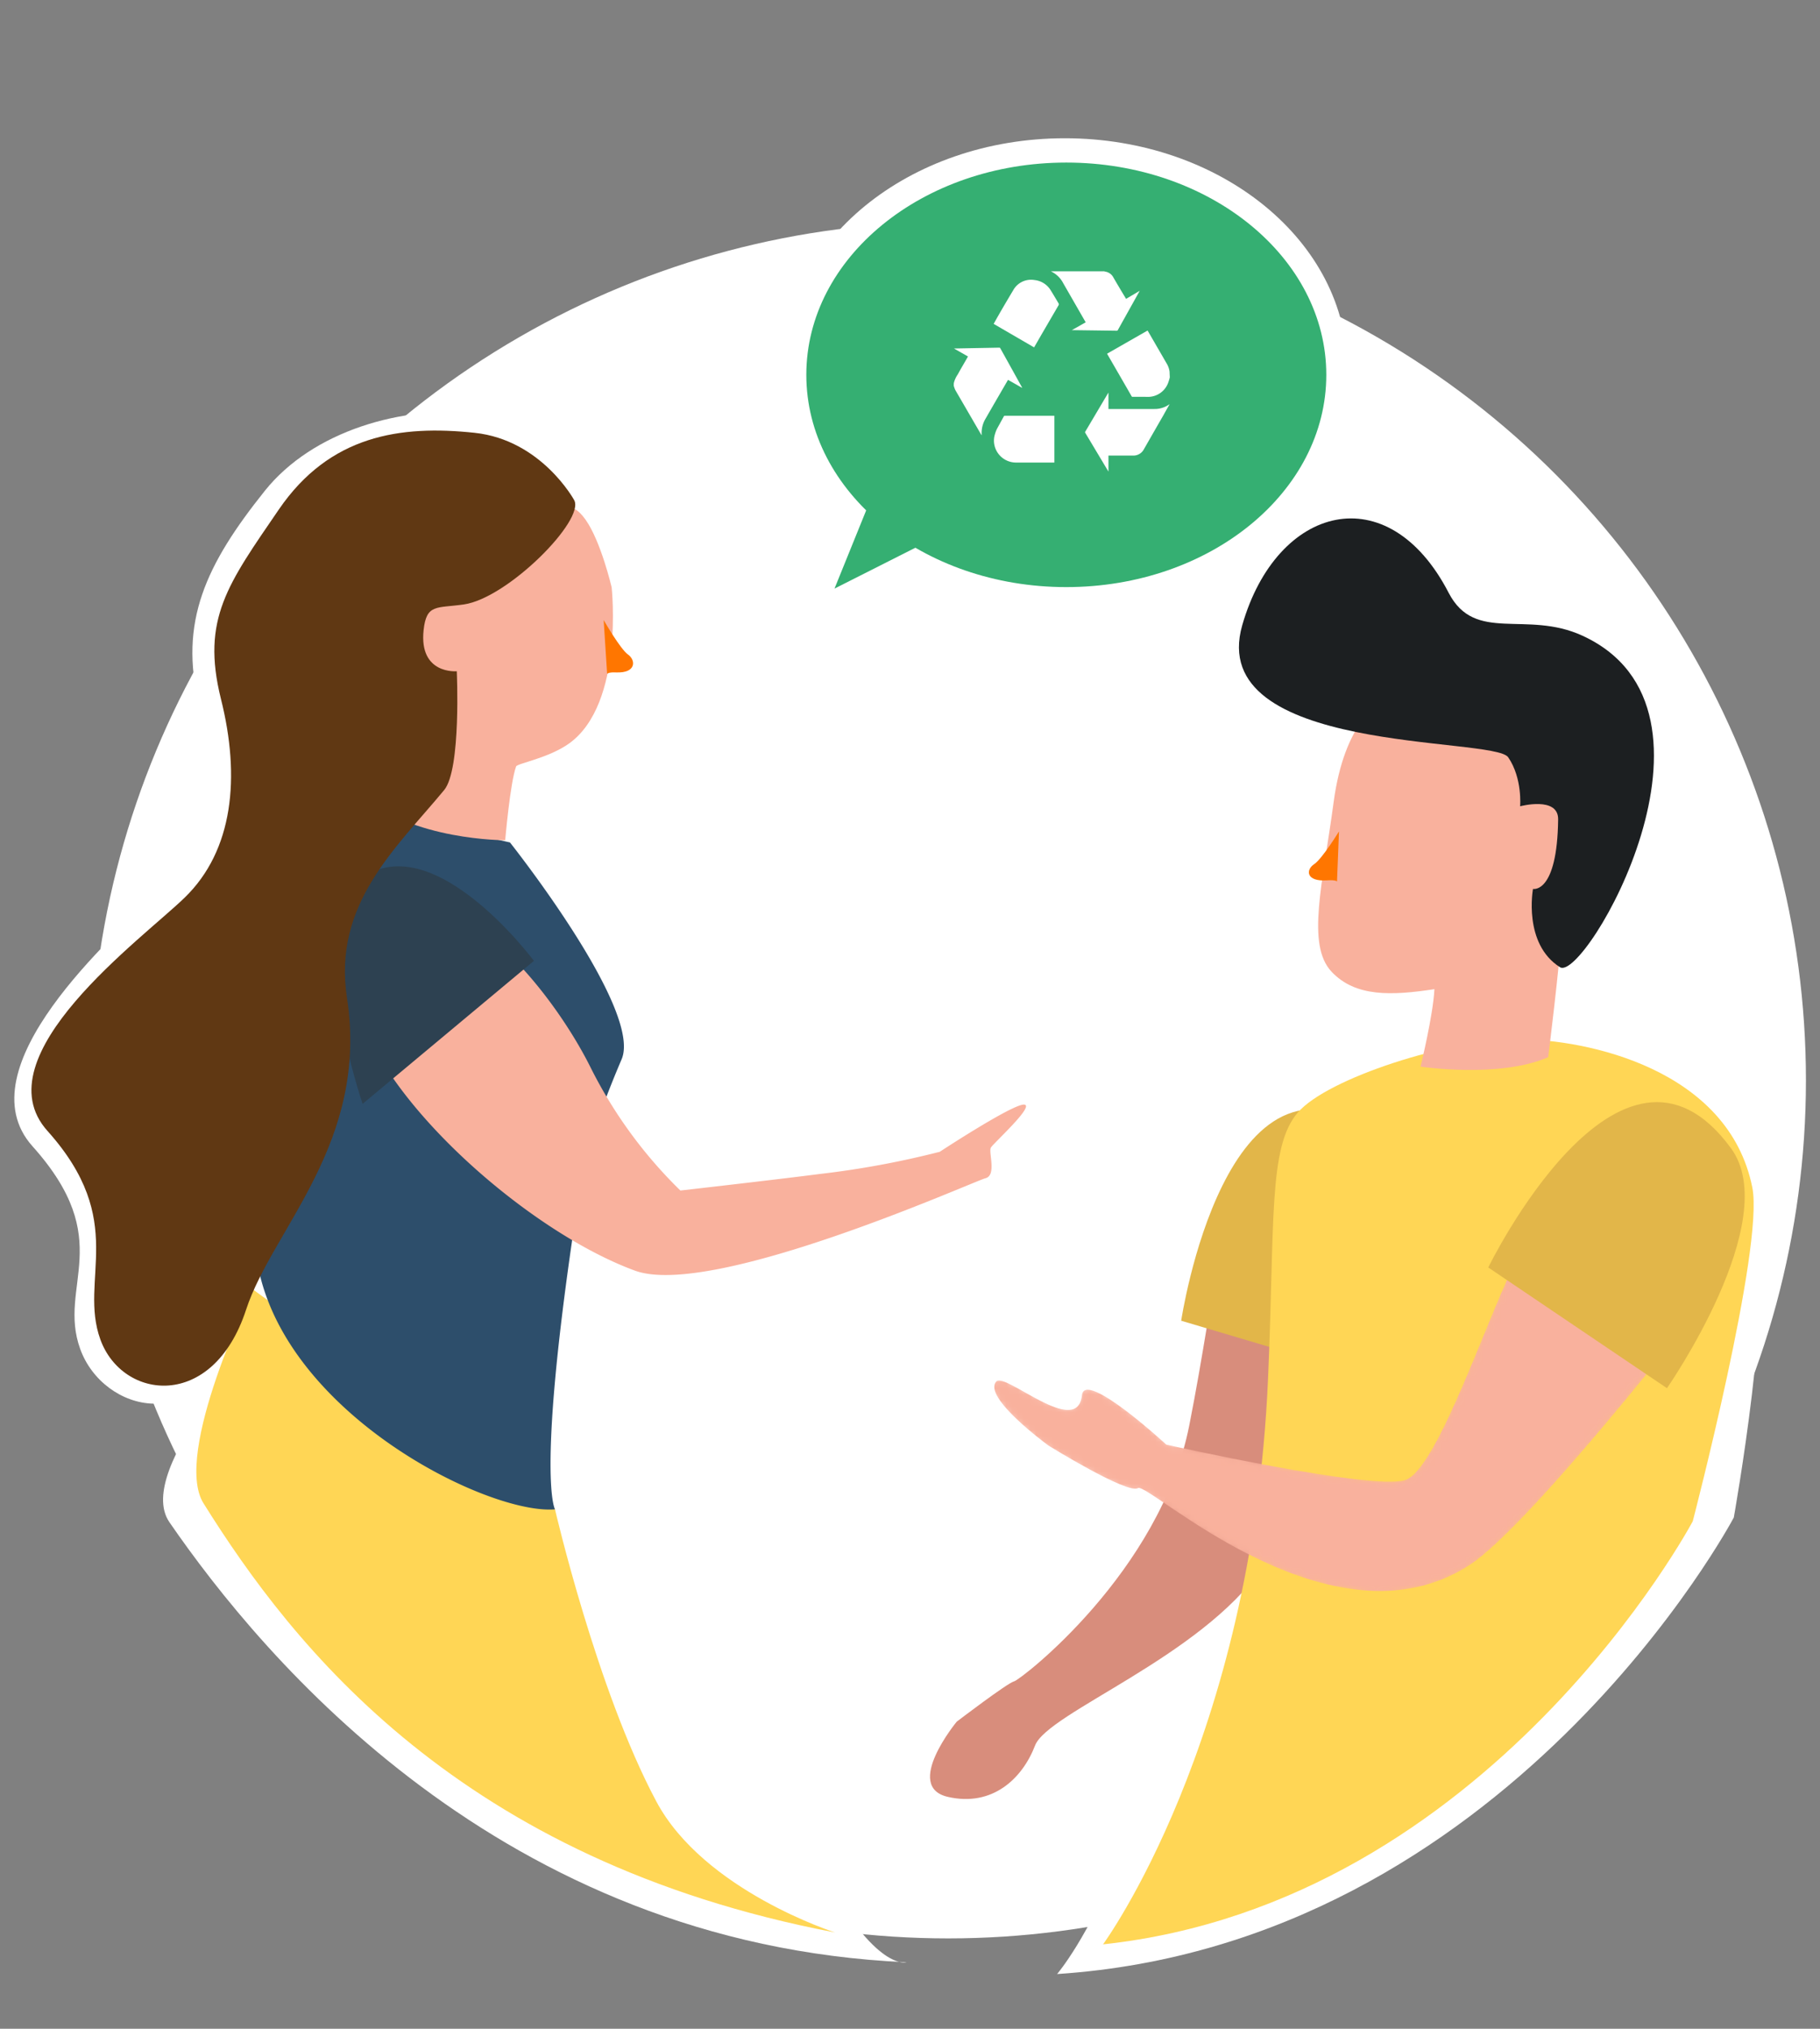 <svg id="Layer_1" data-name="Layer 1" xmlns="http://www.w3.org/2000/svg" xmlns:xlink="http://www.w3.org/1999/xlink" viewBox="0 0 305.53 340.44"><rect x="0" y="0" width="305.53" height="340.44" fill="#808080" stroke="none"/><defs><style>.cls-1,.cls-2,.cls-9{fill:#fff;}.cls-1{stroke:#ae4b2e;stroke-miterlimit:10;}.cls-3{fill:#35af72;}.cls-4{fill:#d88d7c;}.cls-5{fill:#e2b649;}.cls-6{fill:#ffd655;}.cls-7{mask:url(#mask);}.cls-8{fill:#f9b19d;}.cls-9{fill-rule:evenodd;}.cls-10{fill:#2d4e6b;}.cls-11{fill:#2d4151;}.cls-12{fill:#1c1f21;}.cls-13{fill:#ff7600;}.cls-14{fill:#603813;}</style><mask id="mask" x="166.45" y="189.48" width="125.7" height="78.02" maskUnits="userSpaceOnUse"><path class="cls-1" d="M273.52,190c12.42-.89,24.33,12.49,14.49,25.87-3.8,5.17-31.39,40.29-41.28,46.73-23.26,15.15-54-14-55.7-12.89s-15-7.12-15-7.12-11.2-8.14-8.77-10.77c1.48-1.6,13.6,9.56,14.37,2.31.46-4.37,14.16,8.29,14.16,8.29s34.5,7.73,40.09,5.95,14.37-29.17,19-37.44S261.1,190.92,273.52,190Z"/></mask></defs><title>Artboard 1 copy 2</title><path class="cls-2" d="M294.49,206.65c3.51,9.15-3.43,48-3.43,48s-37.89,71.65-113.6,76.61c0,0,21.67-25.22,19.32-82.68-1-25.05-3.67-36.78,2.08-42.87s31.33-14.87,46-16.36S287.51,188.45,294.49,206.65Z"/><g id="BrmNd2.tif"><circle class="cls-2" cx="159.17" cy="181.28" r="144"/></g><path class="cls-2" d="M226.17,61.89c0,21.37-21.23,38.69-47.41,38.69s-47.4-17.32-47.4-38.69,21.22-38.69,47.4-38.69S226.17,40.53,226.17,61.89Z"/><polygon class="cls-2" points="146.69 75.71 136.49 100.85 157.69 90.15 146.69 75.71"/><path class="cls-3" d="M222.65,62.9c0,19.68-19.54,35.62-43.65,35.62S135.36,82.58,135.36,62.9,154.9,27.28,179,27.28,222.65,43.23,222.65,62.9Z"/><polygon class="cls-3" points="149.47 75.62 140.09 98.77 159.6 88.92 149.47 75.62"/><path class="cls-4" d="M212.7,194.13c-7.94,5.17-8.19,20.49-13.06,45.1s-28.25,42.63-29.39,42.91-9.64,6.77-9.64,6.77-9,10.89-1.5,12.62,12.52-3.08,14.65-8.62,27.76-14.78,38.15-29.86S237,204.5,230.4,195.37C225.2,188.18,220.65,189,212.7,194.13Z"/><path class="cls-5" d="M198.29,221.63,233,231.93s10.24-32.75-1.84-41.62C205.77,171.63,198.29,221.63,198.29,221.63Z"/><path class="cls-6" d="M294.17,199.28c2,10-10,56-10,56s-34,64-99,71c0,0,25-34,27.69-94.7,1.17-26.46,0-39.08,5-44.88s25.47-12.31,37-12.31S290.19,179.39,294.17,199.28Z"/><g class="cls-7"><path class="cls-8" d="M273.52,190c12.42-.89,24.33,12.49,14.49,25.87-3.8,5.17-31.39,40.29-41.28,46.73-23.26,15.15-54-14-55.7-12.89s-15-7.12-15-7.12-11.2-8.14-8.77-10.77c1.48-1.6,13.6,9.56,14.37,2.31.46-4.37,14.16,8.29,14.16,8.29s34.5,7.73,40.09,5.95,14.37-29.17,19-37.44S261.1,190.92,273.52,190Z"/></g><path class="cls-5" d="M249.84,212.69l30,20.26s19.61-28.17,10.75-40.26C272,167.24,249.84,212.69,249.84,212.69Z"/><path class="cls-9" d="M160.12,64.3a4.41,4.41,0,0,1,.67-1.48c.54-1,1.09-1.9,1.63-2.86l.08-.14-2.36-1.34h.1l7.48-.14a.2.2,0,0,1,.22.13q1.8,3.23,3.59,6.47a.34.34,0,0,1,.06.15l-2.37-1.35-.08.14c-1.23,2.12-2.46,4.23-3.68,6.36a4.66,4.66,0,0,0-.67,2.58c0,.06,0,.13,0,.22l-.07-.1c-1.45-2.49-2.9-5-4.34-7.47a4.44,4.44,0,0,1-.27-.75Z"/><path class="cls-9" d="M185.38,45.54l.31.07a1.85,1.85,0,0,1,1.19.9c.65,1.13,1.32,2.25,2,3.38l.16.26,2.29-1.35,0,0-.08.14-3.59,6.44a.19.19,0,0,1-.2.12l-7.39-.1a.22.22,0,0,1-.14,0c.78-.43,1.55-.87,2.33-1.32l-.08-.13-3.69-6.42a4.44,4.44,0,0,0-2.08-2h9Z"/><path class="cls-9" d="M196.38,63.32a8,8,0,0,1-.29.95A3.61,3.61,0,0,1,193,66.59a6.49,6.49,0,0,1-.77,0c-.7,0-1.39,0-2.08,0-.09,0-.14,0-.18-.09-1.36-2.37-2.73-4.73-4.1-7.1a.16.16,0,0,1,0-.06l6.77-3.87.07.1,3.15,5.44a3.63,3.63,0,0,1,.48,1.36l0,.06Z"/><path class="cls-9" d="M196.34,67.84c-.35.61-.68,1.2-1,1.78-1.1,1.91-2.2,3.82-3.3,5.75a2,2,0,0,1-1.86,1.08h-4.1v2.67h0l-.06-.08-3.83-6.4a.17.17,0,0,1,0-.21L186,66l.08-.11v2.74h7.71a4.19,4.19,0,0,0,2.51-.78Z"/><path class="cls-9" d="M177,77.62h-6.41a3.71,3.71,0,0,1-3.65-2.91,3.57,3.57,0,0,1,.09-1.86,5,5,0,0,1,.48-1.15l1-1.82a.17.17,0,0,1,.18-.11H177Z"/><path class="cls-9" d="M173.59,58.29l-6.78-3.94.14-.25c1-1.8,2.08-3.62,3.15-5.41a3.41,3.41,0,0,1,3.54-1.7,3.62,3.62,0,0,1,2.79,1.8c.45.71.87,1.45,1.31,2.17,0,.09,0,.14,0,.2L174.92,56l-1.25,2.17Z"/><path class="cls-2" d="M94.53,80.14c2,3.46-11.58,17.18-19.29,18.29-4.82.69-6.56-.13-7,4.51-.82,7.82,5.82,7.21,5.82,7.21s.81,17.21-2.2,20.84c-8.39,10.1-19.49,20-17,36.37,3.89,25.44-10.77,41.8-15.4,56-5.81,17.81-22.14,13.69-26,3s6.23-18.13-8-34c-11.76-13.12,13.7-35.42,21-42.53,8.52-8.27,10.44-17.72,7-31.47-3.51-14,1.15-23.69,11-36,8-10,23-14.4,36-13C92.12,70.6,94.53,80.14,94.53,80.14Z"/><path class="cls-2" d="M45.07,223.28s-22.82,23.16-16.63,32.16c15.73,22.84,55.73,70.84,123.73,73.84,0,0-5.13,1.63-14-15-11.07-20.76-44.3-57.73-44.3-57.73"/><path class="cls-6" d="M42.42,216.35s-13.49,27.59-8.25,35.93c15,24,43,60,106,72,0,0-22-7-30-22-10-18.72-17-49-17-49"/><path class="cls-10" d="M58.86,135.42a478.63,478.63,0,0,0-15.69,65.86c-5.17,31.07,37.25,53.07,50,52,0,0-3-5,3-46,1.73-11.84,3.15-17.69,8.19-29.54,3.53-8.33-18.75-36.37-18.75-36.37Z"/><path class="cls-8" d="M68.22,153.06c10.44-4,24.93,13.95,31,26.22a76.76,76.76,0,0,0,15,20.5s16.1-1.83,23.34-2.77a150.93,150.93,0,0,0,20.2-3.73s12.27-8.05,14.16-7.92-5.15,6.48-5.58,7.22,1,4.66-.91,5.14-45.9,20.29-58.88,15.49C80.67,203.67,41.79,163.21,68.22,153.06Z"/><path class="cls-11" d="M59.35,148.5c12.21-11.58,30.28,12.74,30.28,12.74l-28.76,24S51.08,156.34,59.35,148.5Z"/><path class="cls-8" d="M231.61,118.11s-5.91,2.88-7.73,16.51-4.64,23.93-.32,28.47c4,4.22,10,4,17.24,2.9-.21,4.38-2.33,13-2.33,13s13.18,2,21.43-1.58c0,0,1.93-15.42,2.16-20.35s8.24-36.92-8.88-38S231.61,118.11,231.61,118.11Z"/><path class="cls-12" d="M253.19,127.08c2.41,3.53,2,8.22,2,8.22s6.43-1.72,6.38,2.2c-.15,12.54-4.22,11.67-4.22,11.67s-1.71,9.2,4.54,13.14c4.1,2.59,30.91-43.18,3.75-55.64-9.43-4.33-18,1.33-22.43-7.16-10.18-19.72-28.88-14.79-34.67,5.41C202.29,126.67,250.78,123.55,253.19,127.08Z"/><path class="cls-13" d="M224.78,139.52s-2.81,4.6-4.19,5.51-1.41,2.95,2.22,2.7c1.46-.1,1.64.19,1.64.19"/><path class="cls-8" d="M94.31,85.91s1.42-2.34,4,1.31,4.37,11.34,4.37,11.34,2.14,19.49-7.1,26.17c-3.46,2.5-8.75,3.37-8.94,3.89-1,2.71-1.83,12.38-1.83,12.38s-15.73.06-24.24-7.69-18-32.94,2.26-41.92S94.31,85.91,94.31,85.91Z"/><path class="cls-13" d="M101.34,104.05s2.78,4.86,4.09,5.79,1.42,3.13-2,3c-1.36-.07-1.51.25-1.51.25"/><path class="cls-14" d="M96.38,83.91c1.91,3.31-11.11,16.45-18.51,17.52-4.62.66-6.28-.13-6.76,4.32-.79,7.47,5.57,6.89,5.57,6.89s.77,16.47-2.12,19.94c-8,9.67-18.71,19.11-16.32,34.81C62,191.73,45.76,206.2,41.31,219.78c-5.58,17.05-20.77,15.18-24.46,5s4.75-19.8-8.88-35C-3.3,177.22,24,157.45,31,150.63c8.17-7.92,9.39-20.22,6.08-33.38C33.76,103.87,38.26,98,46.8,85.51S67.22,71.3,79.68,72.63C90.9,73.83,96.38,83.91,96.38,83.91Z"/></svg>